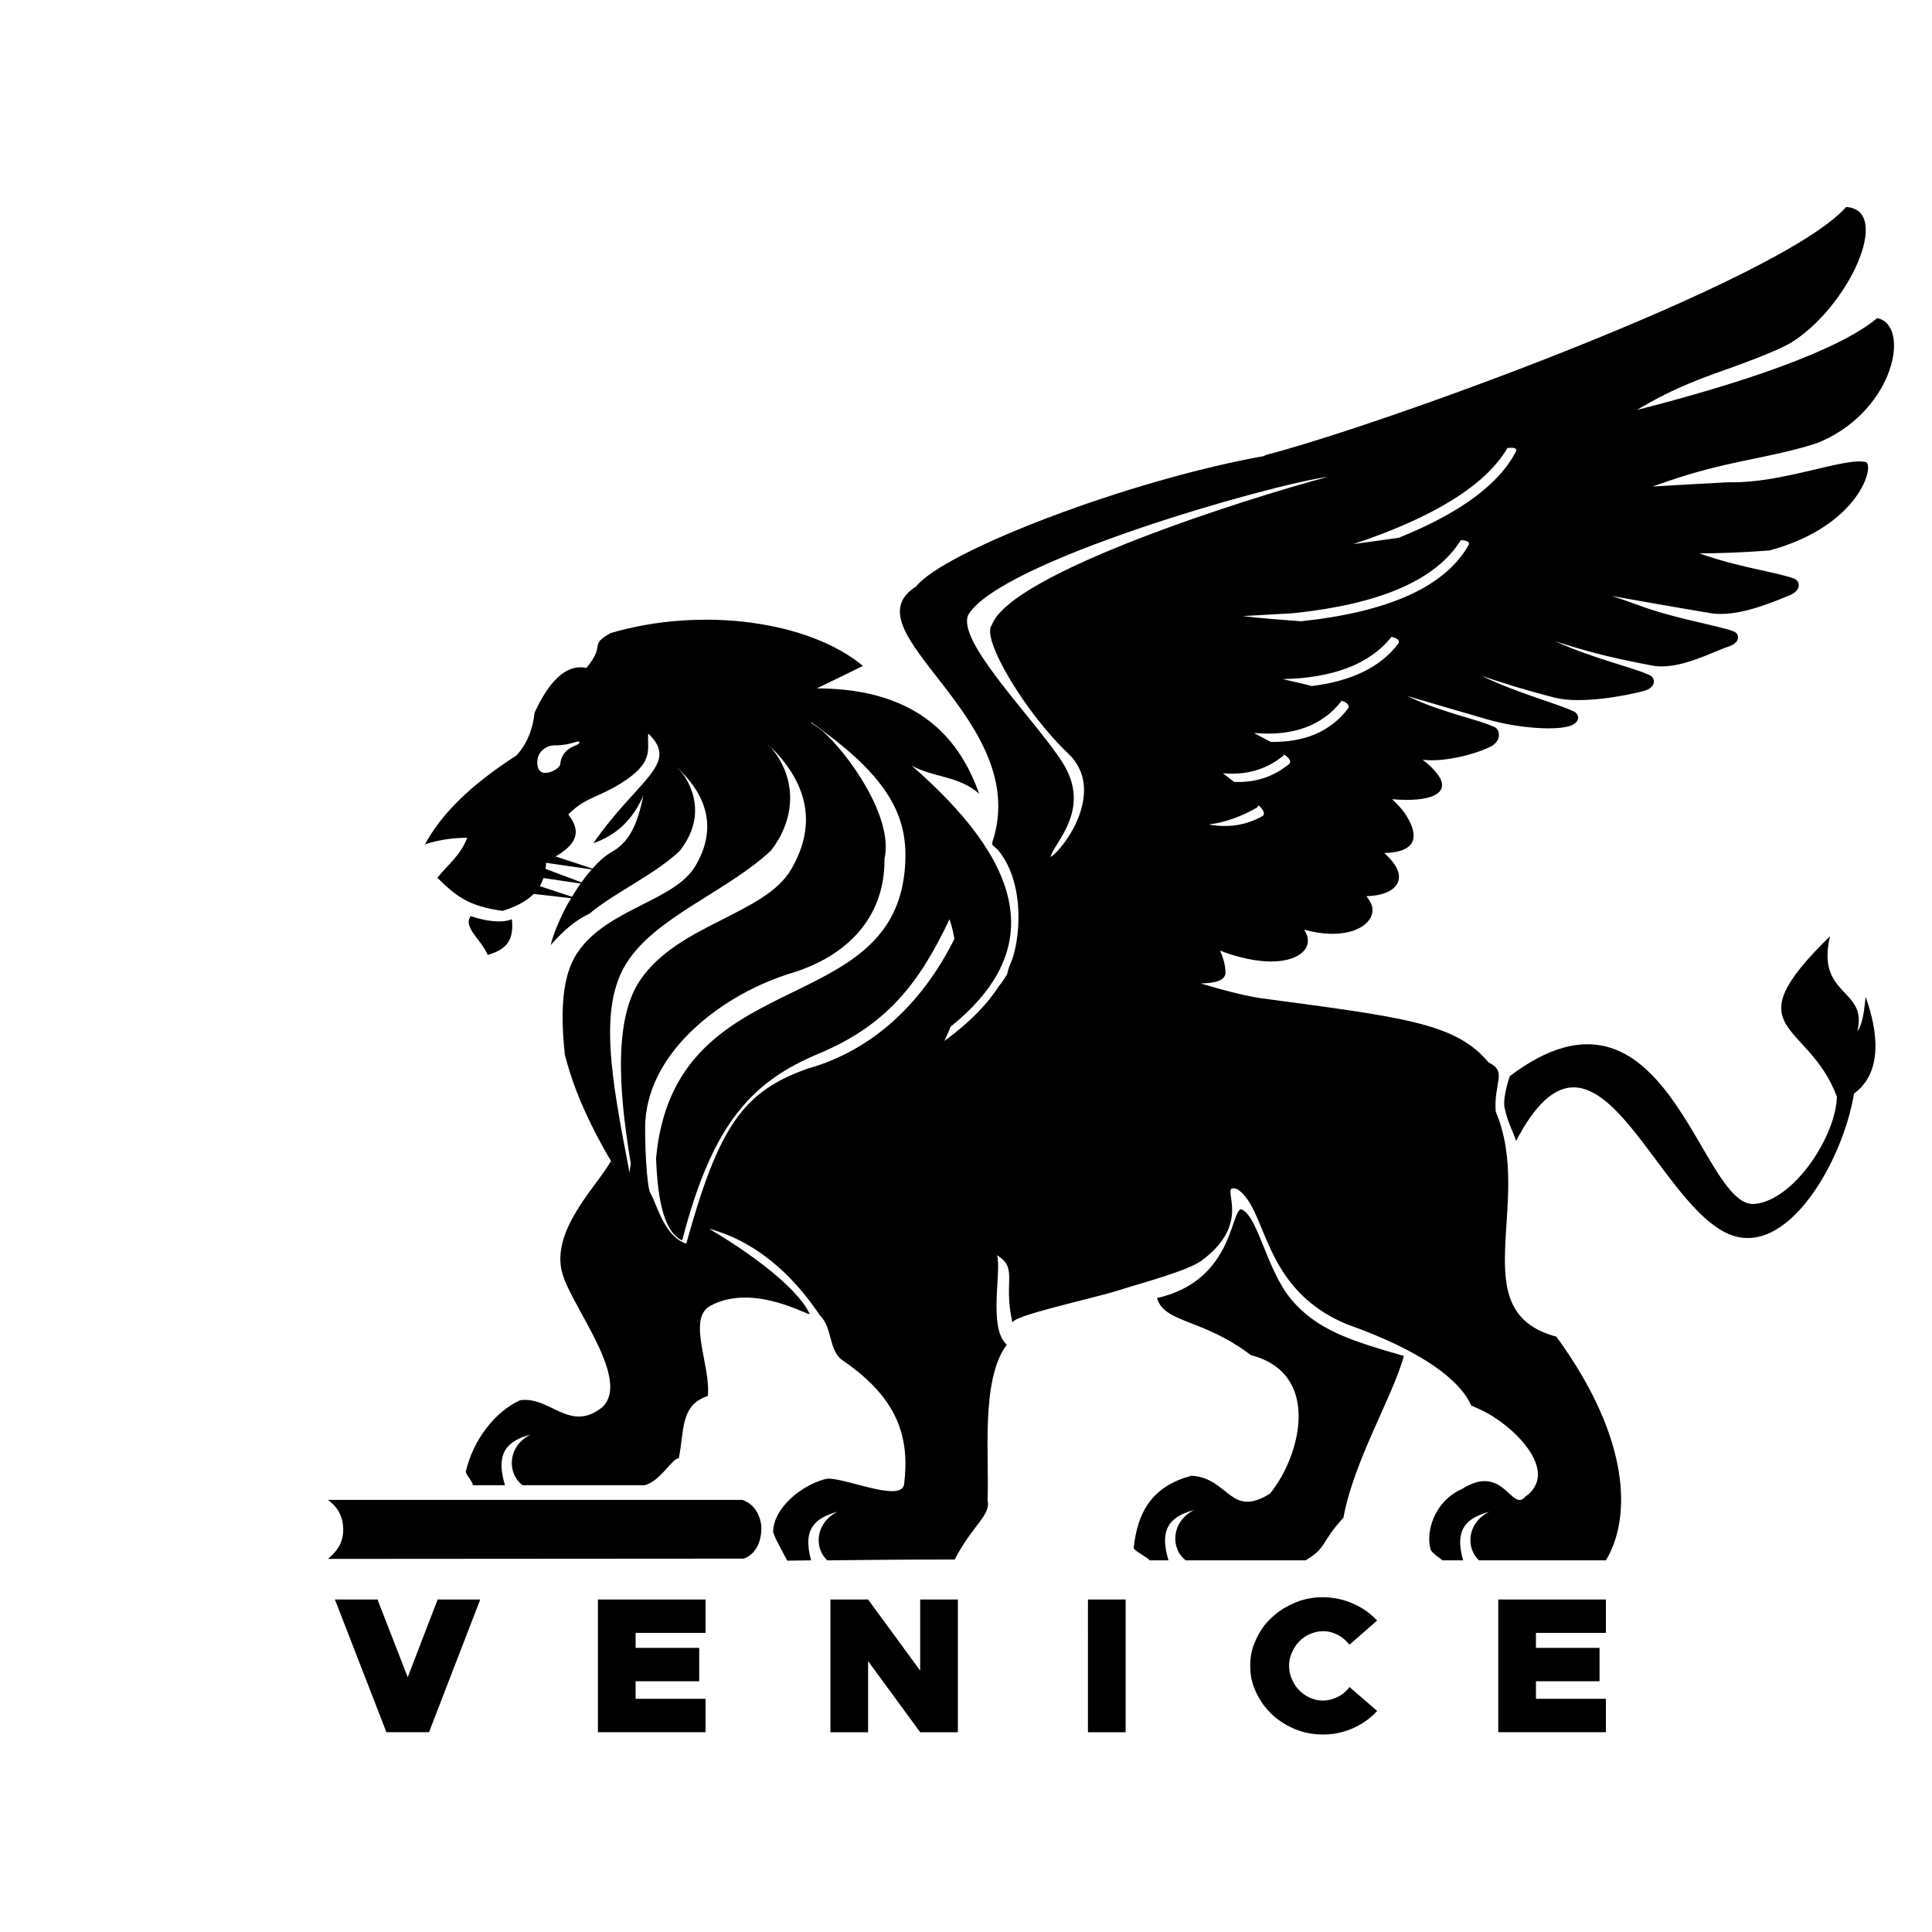 <?xml version="1.0" encoding="UTF-8" standalone="no"?>
<!-- Created with Inkscape (http://www.inkscape.org/) -->

<svg
   version="1.1"
   id="svg2"
   width="1333.333"
   height="1333.333"
   viewBox="160 160 960 800"
   sodipodi:docname="venicedb.svg"
   inkscape:version="1.2.2 (b0a8486541, 2022-12-01)"
   xmlns:inkscape="http://www.inkscape.org/namespaces/inkscape"
   xmlns:sodipodi="http://sodipodi.sourceforge.net/DTD/sodipodi-0.dtd"
   xmlns="http://www.w3.org/2000/svg"
   xmlns:svg="http://www.w3.org/2000/svg">
  <defs
     id="defs6">
    <clipPath
       clipPathUnits="userSpaceOnUse"
       id="clipPath18">
      <path
         d="M 0,1000 H 1000 V 0 H 0 Z"
         id="path16" />
    </clipPath>
  </defs>
  <sodipodi:namedview
     id="namedview4"
     pagecolor="#ffffff"
     bordercolor="#000000"
     borderopacity="0.25"
     inkscape:showpageshadow="2"
     inkscape:pageopacity="0.0"
     inkscape:pagecheckerboard="0"
     inkscape:deskcolor="#d1d1d1"
     showgrid="false"
     inkscape:zoom="0.6321535"
     inkscape:cx="977.61066"
     inkscape:cy="737.16273"
     inkscape:window-width="2466"
     inkscape:window-height="1412"
     inkscape:window-x="2560"
     inkscape:window-y="0"
     inkscape:window-maximized="1"
     inkscape:current-layer="g8" />
  <g
     id="g8"
     inkscape:groupmode="layer"
     inkscape:label="VENICE black logo RGB"
     transform="matrix(1.333,0,0,-1.333,0,1333.333)">
    <!-- Uncomment this rect to test appearance on dark background (e.g. GH mobile app rendering). -->
    <!--    <rect-->
    <!--        x="0"-->
    <!--        y="0"-->
    <!--        width="1000"-->
    <!--        height="1000"-->
    <!--        rx="20"-->
    <!--        ry="20"-->
    <!--        style="fill:black" />-->
    <g
       id="g12">
      <g
         id="g14"
         clip-path="url(#clipPath18)">
        <g
           id="g20"
           transform="translate(615.135,762.517)">
          <path
             d="m 0,0 c -30.78,-8.156 -118.521,-36.058 -125.385,-55.266 -4.184,-4.829 12.443,-32.731 28.424,-47.861 14.482,-13.628 -1.393,-35.52 -6.544,-38.632 0.965,5.043 15.662,17.598 4.505,35.197 -10.189,15.99 -39.685,45.179 -35.181,55.052 C -122.596,-31.658 -21.985,-3.004 0,0 m 9.332,-25.11 c 5.685,0.75 11.37,1.608 16.949,2.36 22.631,9.122 37.435,19.853 43.762,32.301 0.535,1.288 -1.394,1.396 -3.217,1.179 -8.26,-14.057 -27.78,-25.968 -57.494,-35.84 m -41.187,-26.829 c 7.189,-0.859 14.481,-1.396 21.772,-1.932 32.179,3.433 53.526,12.664 62.429,28.438 0.641,1.395 -1.395,1.716 -2.899,1.825 -9.331,-15.133 -30.675,-23.932 -62.424,-27.259 z m 14.91,-23.501 c 3.645,-0.86 7.292,-1.61 10.831,-2.577 14.697,1.825 25.638,6.977 32.289,15.883 0.854,1.395 -1.287,2.147 -2.575,2.468 C 15.557,-69.861 1.823,-75.011 -16.945,-75.44 M -27.67,-95.509 c 2.035,-1.073 4.074,-2.146 6.221,-3.326 12.548,-0.215 22.201,3.755 28.851,12.448 0.965,1.502 -1.287,2.575 -2.145,2.79 l -0.213,0.108 C -2.252,-92.932 -13.3,-96.796 -27.67,-95.509 m 1.607,-26.935 c 0,-0.321 -0.213,-0.75 -0.643,-0.965 -5.256,-3.006 -11.264,-5.366 -17.804,-6.224 7.186,-1.288 13.836,-0.323 19.95,3.112 1.5,0.964 -0.216,2.897 -0.858,3.541 z m -13.194,11.911 c 1.398,-1.072 2.791,-2.145 4.185,-3.218 7.831,-0.323 14.588,1.825 20.485,6.653 1.287,1.18 -0.748,2.79 -1.5,3.327 l -0.323,0.215 c -0.106,-0.215 -0.212,-0.323 -0.322,-0.429 -6.434,-5.259 -13.942,-7.298 -22.525,-6.548 M 67.685,-223.426 c 58.561,44.214 70.897,-49.256 91.169,-47.646 14.481,1.181 30.246,24.788 30.782,39.922 -10.726,28.866 -39.365,23.929 -2.572,59.879 -5.362,-22.643 14.159,-19.209 10.19,-35.413 2.681,3.434 2.893,12.877 3.11,12.77 10.19,-28.866 -4.292,-35.307 -4.398,-36.165 -3.968,-24.575 -25.099,-62.564 -47.518,-51.832 -27.78,13.414 -49.337,89.82 -78.405,34.343 -1.61,4.717 -3.11,6.756 -4.291,12.339 -0.643,2.788 0.752,8.26 1.933,11.803 m 17.375,-97.118 c -35.289,9.337 -8.155,50.007 -22.631,83.921 -0.752,11.052 4.504,14.808 -2.682,18.347 -12.445,14.811 -31.749,16.742 -85.81,24.04 -6.757,1.181 -14.048,3.112 -21.451,5.366 5.147,0.106 9.009,0.966 9.225,3.862 0,2.468 -0.646,5.366 -2.039,8.372 l 1.717,-0.645 c 23.059,-8.156 34.859,-0.107 29.925,7.943 -0.109,0.214 -0.215,0.429 -0.322,0.535 18.449,-5.152 28.639,3.435 24.67,10.302 -0.429,0.751 -0.857,1.395 -1.393,2.147 10.937,0.321 14.799,5.901 10.189,12.232 -0.965,1.289 -2.145,2.577 -3.539,3.865 12.441,0.32 12.977,6.545 7.937,14.38 -1.181,1.824 -2.898,3.648 -5.043,5.687 14.587,-1.288 21.989,2.253 17.162,9.014 -1.5,2.039 -3.433,3.97 -5.791,5.689 8.688,-1.075 20.807,2.466 25.634,5.043 3.863,2.146 3.217,6.224 1.287,7.083 -6.007,2.897 -18.662,5.15 -31.426,11.053 l -1.075,0.536 c 7.402,-2.146 16.411,-4.83 30.143,-8.8 9.867,-2.789 23.061,-4.078 29.388,-2.575 4.933,1.073 4.72,4.506 2.574,5.579 -6.437,3.112 -20.914,6.762 -34.646,13.416 6.542,-2.254 14.803,-4.937 27.245,-8.156 9.866,-2.577 27.028,0.75 33.359,2.467 4.717,1.289 4.398,4.83 2.143,5.903 -6.54,3.004 -21.238,6.225 -35.286,12.662 8.902,-2.896 18.875,-5.902 36.36,-9.12 9.867,-1.825 22.308,5.149 28.316,7.082 4.611,1.502 4.182,4.829 1.93,5.688 -6.757,2.468 -21.985,4.614 -36.36,10.086 -3.004,1.073 -6.008,2.148 -9.119,3.112 9.654,-1.716 20.383,-3.647 37.005,-6.439 9.978,-1.608 23.171,4.185 29.282,6.654 4.614,1.825 3.968,5.366 1.827,6.224 -6.651,2.469 -21.242,4.294 -35.4,9.444 6.544,0 14.698,0.214 26.174,1.072 33.892,9.231 39.258,32.087 35.825,32.946 -7.614,1.933 -31.107,-8.048 -50.951,-7.513 -10.509,-0.535 -19.95,-1.072 -28.529,-1.608 7.615,2.682 16.84,6.008 33.356,9.443 9.87,2.039 24.029,4.935 29.821,7.512 27.351,12.233 33.036,43.355 20.591,45.821 -14.694,-12.232 -50.518,-24.252 -89.559,-34.232 6.756,4.079 15.122,8.586 28.851,13.522 9.438,3.327 23.06,8.264 28.639,11.59 21.561,13.414 37.864,49.471 20.485,50.544 C 168.721,73.08 18.879,18.888 -23.918,7.941 l 0.646,-0.107 c -51.058,-9.015 -120.026,-35.627 -130.323,-48.72 -26.492,-16.74 43.334,-49.042 28.532,-94.972 -0.537,-1.395 0,-1.502 1.93,-3.218 10.727,-12.879 8.152,-35.093 4.612,-42.605 -0.536,-1.287 -0.964,-2.575 -1.179,-3.862 -0.967,-1.502 -1.931,-3.006 -3.111,-4.4 -4.397,-6.868 -11.047,-13.63 -20.272,-20.39 7.4,15.453 8.258,28.331 4.398,39.384 -11.263,-23.287 -29.498,-42.388 -55.347,-49.685 -24.239,-8.477 -33.25,-21.894 -45.262,-65.249 -8.367,2.792 -10.942,14.918 -13.409,18.89 -1.179,1.929 -2.252,18.134 -1.822,28.756 -3.648,-0.102 -6.329,-24.142 -6.544,-26.288 -2.037,3.004 -4.183,6.115 -6.329,9.445 -4.719,-8.909 -22.846,-25.866 -18.019,-42.071 3.54,-12.445 25.85,-39.705 14.694,-49.792 -12.121,-9.551 -19.414,4.401 -30.569,2.686 -9.331,-4.296 -17.376,-14.705 -20.164,-26.509 -0.214,-0.964 2.788,-4.078 2.573,-5.15 h 12.015 c -3.862,12.768 1.5,16.634 9.545,18.886 -8.581,-4.291 -8.902,-14.378 -3.004,-18.886 h 45.587 c 6.006,1.611 10.296,10.3 12.656,9.981 2.146,10.409 0.429,19.851 10.834,23.284 1.179,11.268 -7.938,28.977 1.072,33.696 16.196,8.587 36.898,-4.184 36.898,-3.11 -3.219,7.296 -16.41,19.315 -37.541,31.765 26.599,-7.083 40.436,-31.552 41.616,-32.622 4.397,-4.403 3.004,-12.879 8.152,-16.422 20.916,-14.272 25.099,-28.866 22.953,-46.359 -1.393,-7.083 -24.455,3.756 -29.495,2.039 -8.581,-2.252 -19.093,-10.515 -19.308,-19.531 0,-1.5 4.72,-9.658 5.256,-10.839 3.11,0 6.115,0.111 8.902,0.111 -3.431,12.126 1.932,15.881 9.869,18.133 -8.259,-4.079 -8.902,-13.414 -3.863,-18.133 13.408,0.105 25.315,0.318 47.516,0.318 6.759,13.095 13.623,16.422 12.229,22.217 0.75,15.772 -2.681,44.749 7.186,57.84 -7.079,6.223 -1.823,27.579 -3.646,33.374 8.043,-5.044 2.145,-9.552 5.791,-25.324 -1.179,2.576 28.852,8.906 38.829,12.016 10.512,3.327 26.6,7.513 31.749,11.378 20.273,15.024 5.363,28.973 13.084,26.611 11.693,-7.402 8.689,-36.914 40.975,-50.437 27.673,-9.765 42.045,-20.603 46.336,-30.261 l 3.327,-1.504 c 11.902,-5.362 30.246,-22.965 16.84,-32.515 -5.151,-6.008 -8.048,12.771 -23.6,2.897 -10.402,-4.614 -13.623,-16.095 -11.689,-22.536 0.318,-1.287 3.751,-3.433 4.397,-4.074 h 7.721 c -3.539,12.126 1.823,15.881 9.76,18.133 -8.256,-4.079 -8.902,-13.414 -3.858,-18.133 h 47.301 c 9.221,15.13 9.867,44.531 -18.449,83.379 M -21.666,-379.03 c -14.906,-9.335 -15.23,5.69 -29.175,6.654 -15.016,-3.863 -20.272,-13.842 -21.666,-26.934 -0.106,-0.968 5.686,-3.756 5.902,-4.613 h 7.079 c -3.863,12.661 1.5,16.523 9.544,18.779 -8.58,-4.295 -8.902,-14.382 -3.111,-18.779 h 44.62 c 7.938,4.504 5.686,6.759 14.159,15.881 3.755,21.032 18.45,45.285 22.525,60.308 -20.273,5.795 -32.608,9.874 -42.046,21.142 -9.331,11.268 -12.441,31.658 -18.769,33.588 -3.862,-1.611 -3.327,-26.828 -31.213,-33.159 2.787,-9.445 16.945,-7.511 34.965,-21.248 26.494,-6.867 18.663,-37.453 7.186,-51.619"
             style="fill:#000000;fill-opacity:1;fill-rule:evenodd;stroke:none"
             id="path22" />
        </g>
        <g
           id="g24"
           transform="translate(326.5,662.394)">
          <path
             d="m 0,0 c -2.358,0 -5.685,-1.931 -6.114,-5.258 -0.965,-8.693 8.26,-3.863 8.474,-1.825 0.536,6.547 6.865,6.868 7.079,7.941 C 9.869,2.683 7.079,-0.106 0,0 m 0.644,-41.422 c 9.76,5.687 8.473,10.731 4.719,15.668 5.899,5.901 9.976,6.116 17.27,10.194 15.66,8.906 11.904,14.058 12.548,19.959 11.906,-11.374 -3.861,-16.954 -20.485,-40.886 8.366,2.898 14.693,8.587 18.662,17.816 -1.717,-8.371 -4.183,-16.635 -11.369,-20.82 -2.896,-1.61 -5.364,-3.864 -7.616,-6.439 z m -3.754,-4.614 c 0.108,0.75 0.214,1.502 0.214,2.252 l 16.948,-2.466 c -1.288,-1.504 -2.575,-3.113 -3.754,-4.832 z m -2.146,-6.439 c 0.537,0.858 0.966,1.931 1.396,3.004 L 9.975,-51.51 C 8.796,-53.119 7.723,-54.837 6.758,-56.446 Z M 115.198,29.618 C 95.032,46.359 55.132,51.833 21.131,41.853 12.764,37.13 19.629,37.882 12.121,28.868 2.575,30.799 -3.646,19.746 -7.186,12.234 -7.829,6.333 -9.76,0.858 -13.943,-3.756 c -17.484,-11.268 -28.102,-21.998 -34.108,-33.16 5.683,1.933 11.368,2.469 15.766,2.469 -2.789,-6.975 -7.079,-9.766 -11.154,-14.916 7.4,-7.297 12.012,-10.624 24.348,-12.341 4.718,1.502 8.687,3.433 11.583,6.331 l 13.944,-1.61 c -2.788,-4.291 -6.65,-12.878 -7.615,-17.492 4.827,5.689 9.868,9.659 14.372,11.697 9.975,8.263 23.919,14.274 33.68,23.394 9.439,12.019 5.255,22.644 1.716,28.009 -1.073,1.609 -2.36,2.684 -2.788,3.219 12.227,-11.267 14.588,-23.717 7.079,-36.593 -7.616,-13.307 -33.143,-16.096 -44.084,-32.516 -6.006,-8.799 -6.329,-22.964 -4.719,-37.99 4.504,-18.134 14.479,-36.056 23.596,-49.899 0.108,0.536 0.323,2.469 0.858,5.15 -0.215,0.429 -0.321,0.858 -0.429,1.292 -6.756,34.764 -11.477,60.951 -1.073,77.477 10.835,17.277 37.22,26.506 53.845,41.959 9.118,11.697 9.975,26.506 0.214,38.311 0,0.107 -0.106,0.107 -0.214,0.215 -0.644,0.535 -1.179,1.073 -1.502,1.502 0.644,-0.752 1.287,-1.181 1.931,-1.825 13.944,-14.057 16.41,-29.296 7.187,-45.071 -9.762,-16.955 -42.368,-20.497 -56.42,-41.53 -10.939,-16.205 -6.864,-47.645 -3.11,-69.968 1.181,6.331 3.11,14.811 5.15,17.709 1.715,26.611 29.389,47.43 54.487,55.048 20.058,6.118 34.86,20.176 34.645,42.605 3.54,15.667 -13.944,39.705 -23.275,47.753 -1.931,1.61 -4.827,3.22 -3.968,3.111 1.394,-1.072 2.896,-2.037 4.183,-3.111 26.278,-19.209 31.641,-33.59 30.783,-49.578 -3.111,-59.345 -86.236,-35.949 -92.888,-109.994 0.537,-11.7 1.931,-26.83 9.762,-30.48 11.477,44.965 27.137,59.67 50.841,69.646 25.741,10.733 37.647,26.615 48.803,50.117 3.861,-11.161 3.646,-27.581 -3.648,-43.14 43.119,31.55 29.606,65.461 -10.51,100.444 7.938,-4.506 17.59,-3.756 25.206,-10.516 -6.65,18.565 -20.916,39.17 -60.495,39.276 5.792,2.79 11.477,5.581 17.162,8.37 M -24.67,-78.123 c 7.508,2.146 9.762,5.902 9.01,13.307 -4.075,-1.718 -10.833,-0.429 -15.338,1.179 -3.003,-4.185 3.755,-8.476 6.328,-14.486"
             style="fill:#000000;fill-opacity:1;fill-rule:evenodd;stroke:none"
             id="path26" />
        </g>
        <g
           id="g32"
           transform="translate(242.194,381.129)">
          <path
             d="m 0,0 h 154.454 c 5.256,-1.61 7.186,-6.977 7.186,-10.626 0,-3.969 -1.394,-9.335 -6.542,-11.268 -51.7,0 -103.292,-0.106 -154.992,-0.106 4.29,3.649 5.686,6.866 5.686,11.161 C 5.684,-6.547 3.969,-2.685 0,0"
             style="fill:#000000;fill-opacity:1;fill-rule:evenodd;stroke:none"
             id="path34" />
        </g>
        <g
           id="g36"
           transform="translate(718.644,331.55)">
          <path
             d="M 0,0 V 12.449 H -40.116 V -37.024 H 0 v 12.449 h -26.063 v 6.547 H -2.362 V -5.583 H -26.063 V 0 Z m -105.438,-37.882 c 2.681,0 5.15,0.322 7.615,1.074 2.469,0.642 4.72,1.717 6.866,3.004 2.146,1.287 4.075,2.898 5.686,4.721 l -10.3,8.906 c -0.748,-1.071 -1.716,-1.929 -2.681,-2.681 -1.071,-0.752 -2.252,-1.288 -3.434,-1.717 -1.176,-0.429 -2.464,-0.646 -3.752,-0.646 -1.716,0 -3.327,0.324 -4.933,1.075 -1.504,0.646 -2.791,1.61 -3.969,2.792 -1.181,1.177 -2.039,2.574 -2.681,4.075 -0.751,1.61 -1.075,3.219 -1.075,5.047 0,1.716 0.324,3.323 1.075,4.933 0.642,1.504 1.5,2.898 2.681,4.078 1.178,1.182 2.465,2.146 3.969,2.792 1.606,0.642 3.217,1.071 4.933,1.071 1.288,0 2.576,-0.213 3.752,-0.642 1.182,-0.429 2.363,-0.965 3.328,-1.717 1.071,-0.752 1.929,-1.717 2.787,-2.684 l 10.3,9.015 c -1.611,1.717 -3.54,3.327 -5.686,4.615 -2.146,1.287 -4.397,2.251 -6.866,3.003 -2.465,0.646 -4.934,1.076 -7.615,1.076 -3.003,0 -5.791,-0.43 -8.472,-1.288 -2.682,-0.968 -5.257,-2.15 -7.509,-3.756 -2.252,-1.504 -4.185,-3.437 -5.901,-5.473 -1.607,-2.149 -2.895,-4.508 -3.859,-7.083 -0.965,-2.468 -1.394,-5.153 -1.394,-7.94 0,-2.791 0.429,-5.477 1.394,-8.051 0.964,-2.575 2.252,-4.827 3.859,-6.974 1.716,-2.148 3.649,-4.078 5.901,-5.582 2.252,-1.61 4.827,-2.897 7.509,-3.756 2.681,-0.858 5.469,-1.287 8.472,-1.287 m -87.629,0.858 h 14.048 V 12.45 h -14.048 z m -95.999,0 h 14.049 v 26.508 l 19.415,-26.508 h 14.052 v 49.473 h -14.052 V -14.06 l -19.415,26.509 h -14.049 z M -335.618,0 v 12.449 h -40.116 v -49.473 h 40.116 v 12.449 h -26.064 v 6.547 h 23.704 v 12.445 h -23.704 V 0 Z m -99.859,12.449 -11.154,-28.976 -11.262,28.976 h -15.875 l 19.2,-49.473 h 15.875 l 19.091,49.473 z"
             style="fill:#000000;fill-opacity:1;fill-rule:nonzero;stroke:none"
             id="path38" />
        </g>
      </g>
    </g>
  </g>
</svg>
